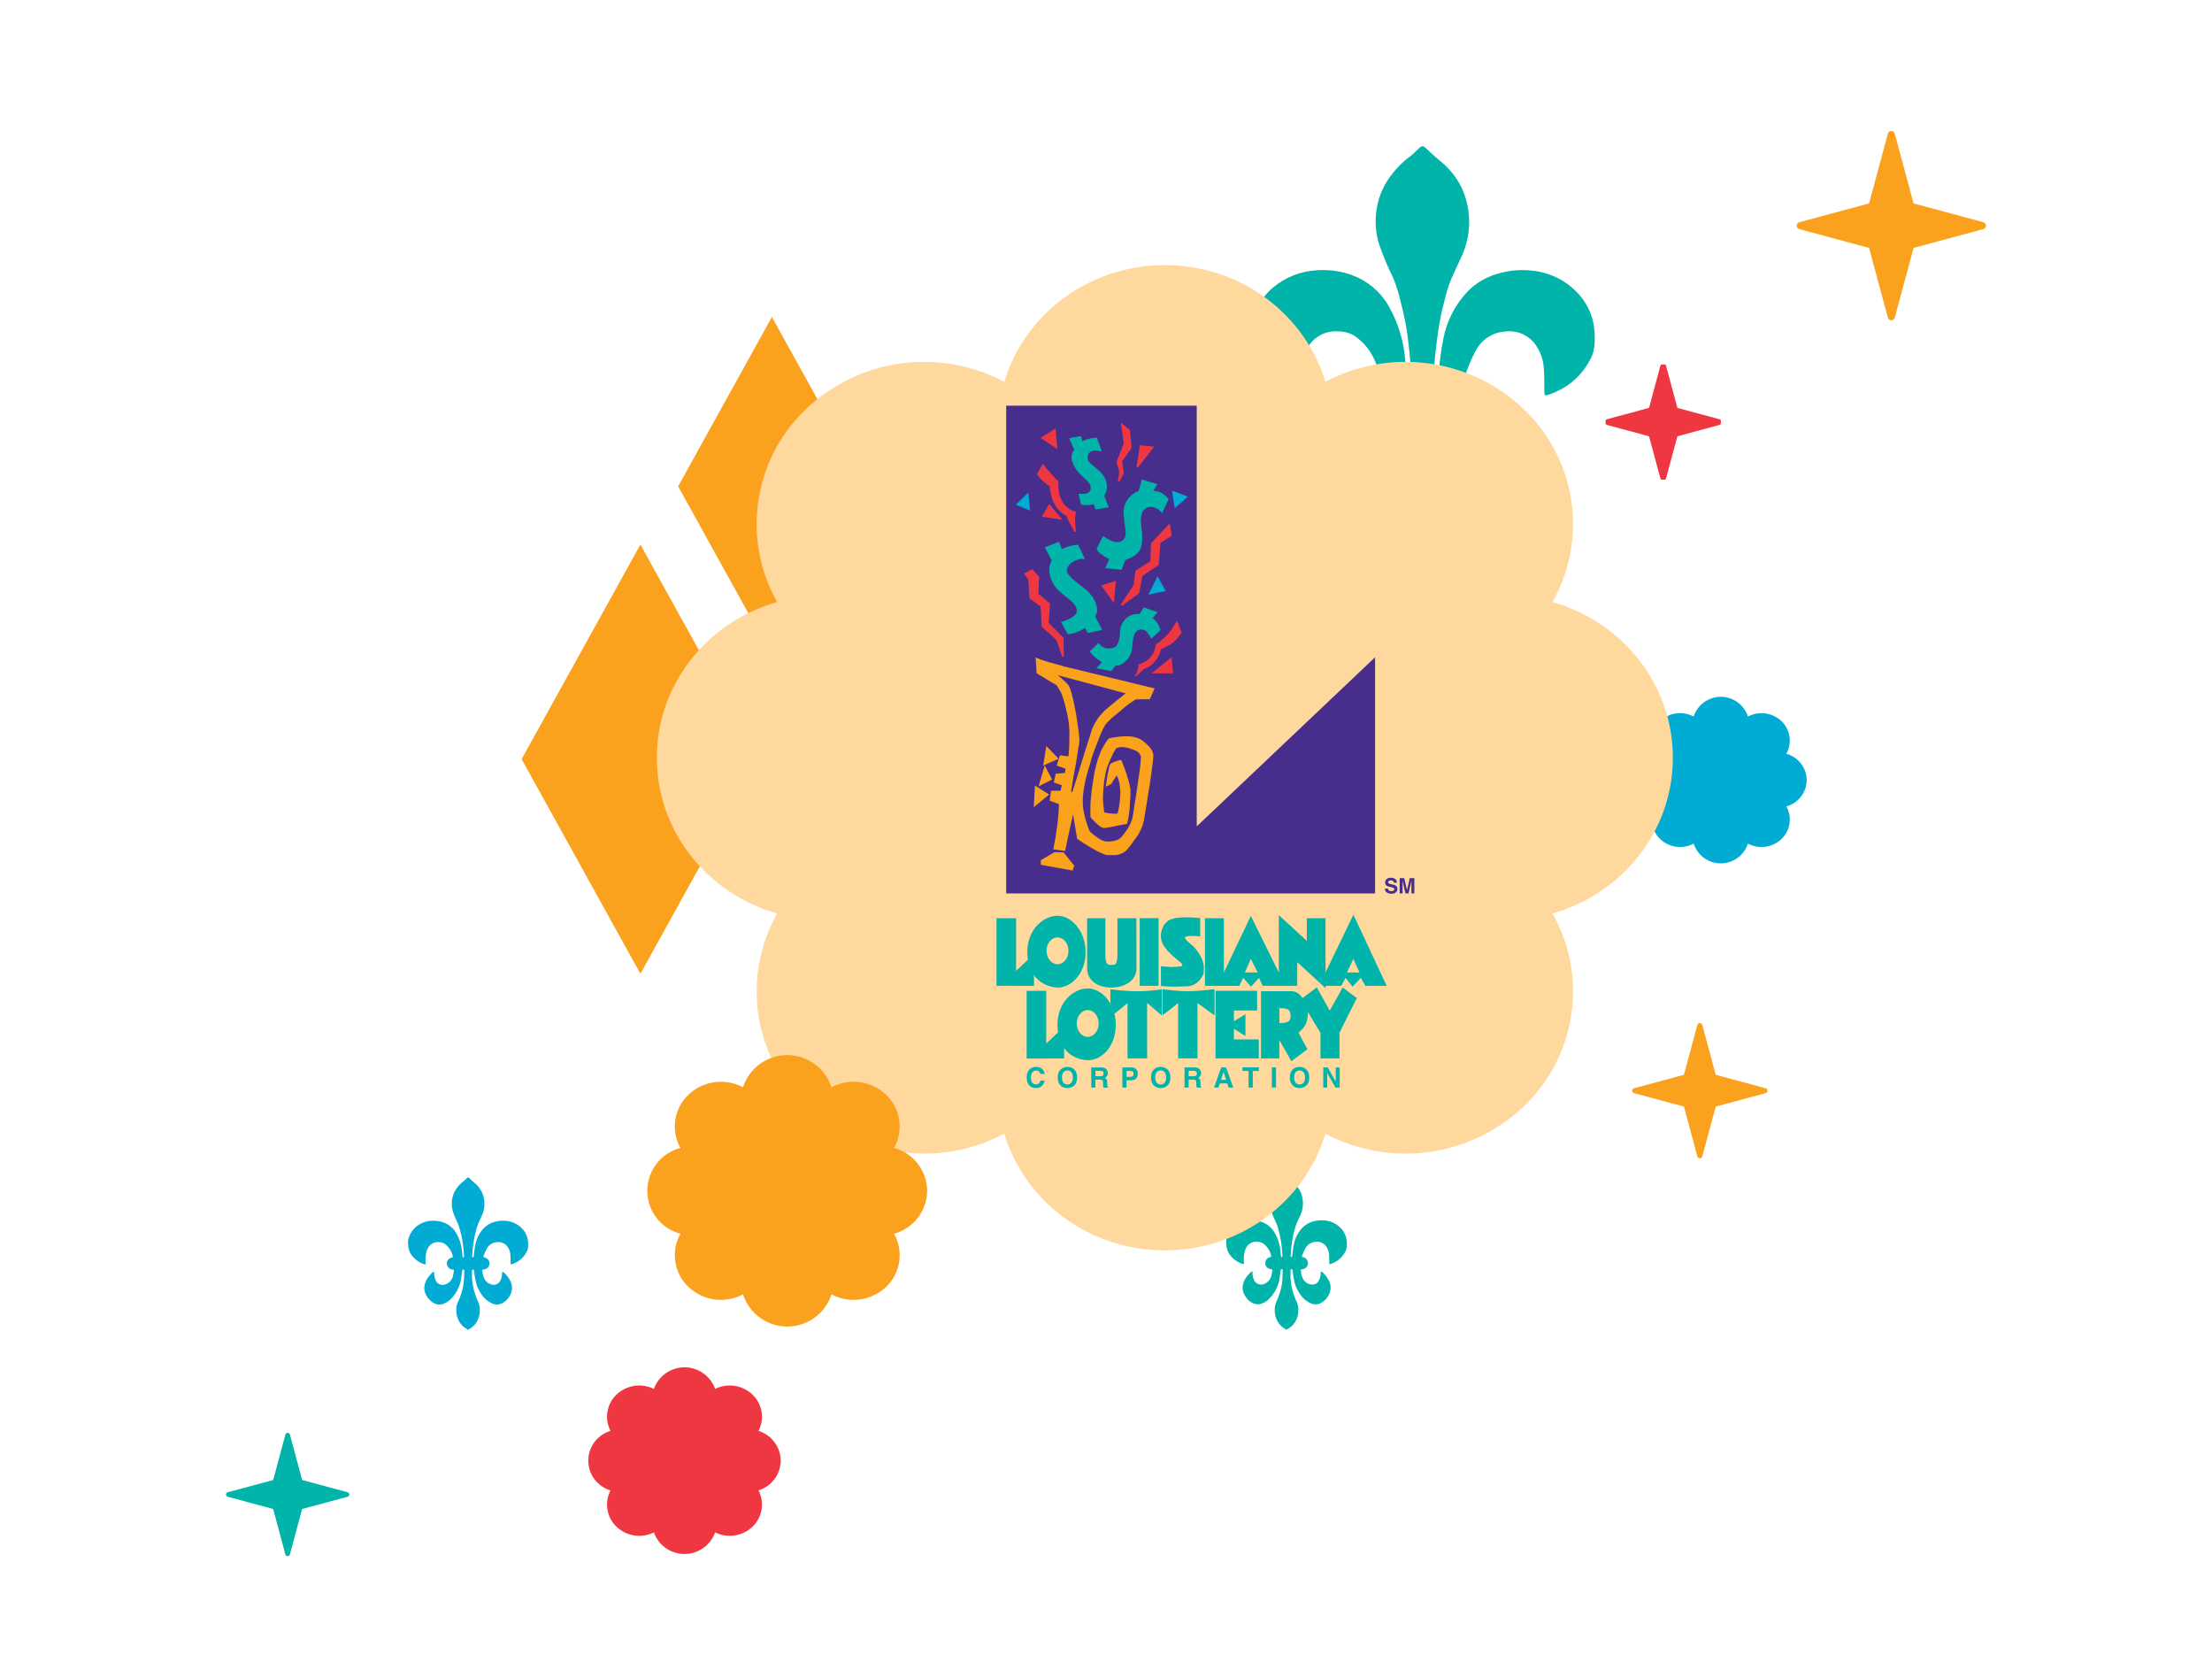 <?xml version="1.0" encoding="UTF-8"?>
<svg id="Layer_2" data-name="Layer 2" xmlns="http://www.w3.org/2000/svg" xmlns:xlink="http://www.w3.org/1999/xlink" viewBox="0 0 795.64 600.48">
  <defs>
    <style>
      .cls-1 {
        fill: none;
      }

      .cls-2 {
        fill: #faa21b;
        stroke: #faa21b;
        stroke-miterlimit: 3.99;
      }

      .cls-2, .cls-3, .cls-4, .cls-5 {
        stroke-width: .58px;
      }

      .cls-6 {
        fill: #ffd89e;
      }

      .cls-7 {
        fill: #472d8c;
      }

      .cls-3 {
        stroke: #00acd4;
      }

      .cls-3, .cls-8 {
        fill: #00acd4;
      }

      .cls-9, .cls-4 {
        fill: #00b4aa;
      }

      .cls-4 {
        stroke: #00b4aa;
      }

      .cls-10 {
        mix-blend-mode: multiply;
      }

      .cls-10, .cls-11 {
        isolation: isolate;
      }

      .cls-12 {
        clip-path: url(#clippath-11);
      }

      .cls-13 {
        clip-path: url(#clippath-10);
      }

      .cls-14 {
        clip-path: url(#clippath-12);
      }

      .cls-15 {
        clip-path: url(#clippath-1);
      }

      .cls-16 {
        clip-path: url(#clippath-3);
      }

      .cls-17 {
        clip-path: url(#clippath-4);
      }

      .cls-18 {
        clip-path: url(#clippath-2);
      }

      .cls-19 {
        clip-path: url(#clippath-7);
      }

      .cls-20 {
        clip-path: url(#clippath-6);
      }

      .cls-21 {
        clip-path: url(#clippath-9);
      }

      .cls-22 {
        clip-path: url(#clippath-8);
      }

      .cls-23 {
        clip-path: url(#clippath-5);
      }

      .cls-24 {
        fill: #faa21e;
      }

      .cls-5 {
        fill: #ef3742;
        stroke: #ef3742;
      }

      .cls-25 {
        clip-path: url(#clippath);
      }
    </style>
    <clipPath id="clippath">
      <rect class="cls-1" x="145.94" y="422.61" width="44.84" height="56.39"/>
    </clipPath>
    <clipPath id="clippath-1">
      <rect class="cls-1" x="474.51" y="170.78" width="62.7" height="78.85"/>
    </clipPath>
    <clipPath id="clippath-2">
      <rect class="cls-1" x="440.23" y="422.38" width="45.02" height="56.61"/>
    </clipPath>
    <clipPath id="clippath-3">
      <rect class="cls-1" x="587.06" y="249.63" width="63.75" height="61.81"/>
    </clipPath>
    <clipPath id="clippath-4">
      <rect class="cls-1" x="210.79" y="490.94" width="70.83" height="68.67"/>
    </clipPath>
    <clipPath id="clippath-5">
      <rect class="cls-1" x="352.82" y="306.13" width="32.34" height="32.34"/>
    </clipPath>
    <clipPath id="clippath-6">
      <rect class="cls-1" x="81.31" y="515.27" width="44.34" height="44.34"/>
    </clipPath>
    <clipPath id="clippath-7">
      <rect class="cls-1" x="577.55" y="131.08" width="41.4" height="41.4"/>
    </clipPath>
    <clipPath id="clippath-8">
      <rect class="cls-1" x="646.27" y="47.11" width="68.07" height="68.07"/>
    </clipPath>
    <clipPath id="clippath-9">
      <rect class="cls-1" x="449.71" y="52.57" width="123.97" height="157.02"/>
    </clipPath>
    <clipPath id="clippath-10">
      <rect class="cls-1" x="449.71" y="52.57" width="123.97" height="157.02"/>
    </clipPath>
    <clipPath id="clippath-11">
      <rect class="cls-1" x="187.62" y="195.8" width="85.46" height="154.37"/>
    </clipPath>
    <clipPath id="clippath-12">
      <rect class="cls-1" x="243.92" y="113.98" width="67.45" height="121.85"/>
    </clipPath>
  </defs>
  <g id="pantone_violet_2" data-name="pantone violet 2">
    <g>
      <g id="Group_26437" data-name="Group 26437">
        <g id="Group_18411" data-name="Group 18411">
          <g id="Group_18374" data-name="Group 18374">
            <g id="Group_18353" data-name="Group 18353" class="cls-11">
              <g class="cls-25">
                <g id="Group_18352" data-name="Group 18352" class="cls-10">
                  <path id="Path_149547" data-name="Path 149547" class="cls-8" d="M169.74,459.24c.12,1.08.19,2.2.39,3.29.19.93.44,1.85.74,2.76.19.65.44,1.28.68,1.91.19.47.44.9.63,1.38.32.87.46,1.79.41,2.71,0,1.55-.44,3.07-1.29,4.37-.61.91-1.43,1.66-2.39,2.2-.16.11-.32.21-.49.3-.3.12-.4-.19-.59-.3-1.34-.74-2.4-1.9-3-3.3-.74-1.73-.9-3.65-.45-5.47.16-.5.36-.99.6-1.46.27-.67.56-1.33.79-2.01.29-.85.53-1.71.73-2.58.18-.84.3-1.69.37-2.55.09-1.18.09-2.37.13-3.55,0-.21-.05-.36-.29-.38-.2-.05-.39.07-.44.27,0,.03,0,.05-.01.08-.13.97-.27,1.94-.39,2.91-.16,1.15-.49,2.27-.98,3.33-.58,1.33-1.38,2.55-2.37,3.62-.81.93-1.85,1.65-3,2.09-1.01.39-2.13.36-3.13-.07-1.32-.63-2.39-1.67-3.05-2.97-.58-.95-.83-2.07-.7-3.18.2-1.41.8-2.73,1.74-3.8.38-.46.8-.89,1.23-1.31.14-.09.29-.16.44-.19.06.13.1.27.12.41-.02.84.13,1.68.43,2.46.5,1.44,2.08,2.21,3.52,1.71.07-.02.14-.05.21-.08,1.33-.5,2.31-1.65,2.61-3.04.15-.58.21-1.2.32-1.79.06-.3-.07-.42-.36-.44-.75-.03-1.44-.42-1.84-1.06-.63-1-.35-2.32.64-2.97.27-.15.56-.26.86-.32.26-.06.38-.18.3-.43-.38-1.86-1.46-3.5-3.02-4.57-.61-.35-1.3-.54-2.01-.54-1.25-.11-2.47.37-3.32,1.29-.5.58-.86,1.26-1.06,1.99-.38,1.39-.5,2.84-.35,4.27.04.47-.06.56-.5.4-1.97-.64-3.67-1.93-4.82-3.66-.3-.54-.56-1.11-.75-1.69-.26-1.16-.33-2.35-.19-3.54.43-1.74,1.37-3.3,2.71-4.49,1.57-1.35,3.55-2.14,5.62-2.24,1.49-.1,2.98.1,4.38.61,1.91.7,3.51,2.04,4.54,3.79,1.19,2.05,1.91,4.35,2.11,6.71.06.51.11,1.03.16,1.54v.1c.02.2.05.42.32.39.25-.02.26-.23.24-.42-.06-.84-.11-1.68-.2-2.51-.12-1.09-.23-2.17-.42-3.25-.2-1.12-.47-2.22-.75-3.33-.19-.77-.42-1.53-.7-2.27-.27-.71-.65-1.37-.93-2.07-.38-.91-.75-1.82-1.05-2.75-.69-2.4-.43-4.98.73-7.19.83-1.48,1.97-2.76,3.35-3.75.42-.35.79-.76,1.2-1.12.14-.07.3-.06.43.01.63.54,1.22,1.15,1.87,1.67,1.17.91,2.12,2.06,2.8,3.38.83,1.68,1.15,3.57.93,5.43-.1,1.05-.37,2.09-.8,3.05-.46,1.04-.97,2.05-1.41,3.1-.27.65-.49,1.31-.66,1.99-.29,1.1-.57,2.2-.77,3.32-.23,1.29-.38,2.59-.54,3.89-.09.79-.12,1.58-.18,2.37-.01.2,0,.42.27.44s.28-.22.3-.41c.19-1.35.29-2.73.58-4.05.42-2.3,1.51-4.43,3.13-6.11.99-.97,2.19-1.69,3.51-2.09,1.48-.47,3.04-.62,4.58-.44,2.37.25,4.55,1.43,6.07,3.27.69.87,1.2,1.88,1.48,2.96.26,1.14.31,2.32.17,3.48-.09.6-.31,1.17-.63,1.69-.92,1.68-2.37,3.01-4.12,3.78-.33.16-.67.29-1.02.41-.4.14-.48.06-.48-.36-.01-1.03.02-2.07-.08-3.1-.09-1.15-.52-2.24-1.25-3.12-.9-1.03-2.27-1.54-3.63-1.35-1.56.12-2.95,1.03-3.66,2.42-.42.8-.79,1.63-1.09,2.48-.17.42-.07.54.39.6,1.13.27,1.86,1.36,1.69,2.51-.23,1.05-1.14,1.81-2.21,1.84-.24,0-.36.12-.33.37.04.97.27,1.92.67,2.8.64,1.42,2.07,2.32,3.62,2.31.86-.07,1.64-.55,2.08-1.3.51-.88.76-1.89.73-2.9.02-.17.06-.34.12-.51.18.06.34.15.49.25.82.73,1.52,1.58,2.07,2.53,1.04,1.61,1.18,3.64.36,5.38-.6,1.32-1.61,2.41-2.88,3.12-1.11.61-2.44.68-3.6.19-1.72-.75-3.17-2.01-4.14-3.62-.75-1.08-1.32-2.27-1.69-3.53-.3-1.09-.45-2.22-.65-3.34-.08-.45-.11-.91-.16-1.37,0-.2-.15-.37-.35-.37-.03,0-.06,0-.09,0-.28.02-.31.2-.3.44,0,.74,0,1.49,0,2.27Z"/>
                </g>
              </g>
            </g>
            <g id="Group_18355" data-name="Group 18355" class="cls-11">
              <g class="cls-15">
                <g id="Group_18354" data-name="Group 18354" class="cls-10">
                  <path id="Path_149548" data-name="Path 149548" class="cls-8" d="M507.79,222c.17,1.51.27,3.08.55,4.61.27,1.31.61,2.59,1.03,3.86.27.9.61,1.79.96,2.67.26.65.62,1.27.88,1.92.45,1.21.64,2.5.58,3.79,0,2.17-.62,4.29-1.8,6.11-.86,1.27-2,2.32-3.34,3.07-.22.15-.45.29-.69.42-.41.17-.56-.26-.83-.42-1.88-1.03-3.36-2.66-4.2-4.62-1.04-2.41-1.26-5.1-.64-7.65.22-.7.5-1.38.84-2.04.38-.93.79-1.86,1.1-2.81.41-1.18.75-2.39,1.03-3.61.25-1.18.43-2.37.51-3.57.12-1.65.12-3.31.18-4.97.01-.3-.07-.51-.4-.54-.27-.07-.55.09-.62.37-.01.04-.02.08-.02.12-.18,1.35-.38,2.7-.54,4.06-.22,1.61-.69,3.18-1.38,4.65-.81,1.86-1.93,3.57-3.3,5.06-1.14,1.3-2.57,2.31-4.19,2.92-1.41.54-2.99.51-4.37-.1-1.84-.88-3.34-2.34-4.27-4.16-.81-1.33-1.15-2.9-.97-4.44.28-1.97,1.12-3.82,2.43-5.31.54-.64,1.12-1.24,1.72-1.83.19-.13.4-.22.62-.27.08.18.14.37.17.57-.03,1.18.18,2.35.6,3.44.7,2.02,2.9,3.09,4.92,2.39.1-.03.2-.07.29-.12,1.86-.71,3.23-2.31,3.64-4.25.21-.82.29-1.67.44-2.51.08-.42-.1-.59-.51-.61-1.05-.04-2.01-.59-2.57-1.48-.89-1.4-.49-3.25.89-4.16.38-.21.78-.36,1.2-.45.36-.08.53-.25.42-.6-.53-2.6-2.05-4.88-4.24-6.38-.85-.49-1.82-.75-2.81-.75-1.74-.15-3.46.52-4.64,1.8-.69.81-1.2,1.76-1.48,2.78-.53,1.94-.7,3.97-.49,5.97.06.66-.09.78-.7.56-2.76-.9-5.14-2.71-6.74-5.12-.43-.75-.78-1.55-1.05-2.37-.63-1.61-.19-3.3-.27-4.94.59-2.43,1.92-4.62,3.8-6.27,2.2-1.89,4.97-2.99,7.86-3.13,2.08-.14,4.16.15,6.12.85,2.67.97,4.92,2.85,6.35,5.3,1.67,2.87,2.67,6.08,2.95,9.39.08.72.15,1.44.23,2.16,0,.05,0,.1.01.15.03.28.07.59.45.55.35-.03.36-.32.34-.59-.08-1.17-.15-2.34-.27-3.51-.17-1.52-.33-3.04-.59-4.54-.28-1.56-.65-3.11-1.04-4.65-.26-1.08-.59-2.14-.98-3.17-.37-.99-.9-1.92-1.31-2.89-.53-1.27-1.05-2.55-1.48-3.85-.96-3.36-.6-6.96,1.03-10.06,1.16-2.07,2.76-3.86,4.69-5.24.59-.48,1.1-1.07,1.68-1.56.19-.1.42-.09.6.02.89.76,1.7,1.61,2.61,2.33,1.63,1.27,2.96,2.88,3.89,4.72,1.15,2.35,1.61,4.99,1.3,7.59-.14,1.47-.51,2.92-1.11,4.27-.65,1.45-1.36,2.87-1.98,4.33-.37.91-.68,1.84-.92,2.78-.4,1.54-.8,3.08-1.08,4.64-.32,1.8-.54,3.63-.75,5.45-.13,1.1-.17,2.21-.25,3.32-.02.28,0,.6.37.61s.39-.3.43-.58c.26-1.89.41-3.81.82-5.67.59-3.22,2.11-6.19,4.38-8.54,1.38-1.36,3.06-2.36,4.91-2.92,2.06-.66,4.24-.87,6.39-.62,3.32.35,6.37,2,8.48,4.58.97,1.22,1.67,2.63,2.07,4.13.36,1.59.44,3.24.23,4.86-.13.84-.43,1.64-.88,2.36-1.29,2.35-3.31,4.2-5.75,5.29-.46.22-.94.41-1.43.57-.56.2-.67.08-.68-.51-.02-1.44.03-2.9-.11-4.33-.12-1.6-.73-3.13-1.75-4.37-1.26-1.45-3.17-2.16-5.07-1.9-2.18.16-4.12,1.45-5.12,3.4-.59,1.12-1.1,2.28-1.53,3.47-.24.59-.1.75.54.84,1.58.38,2.6,1.91,2.36,3.51-.32,1.47-1.59,2.53-3.09,2.57-.33,0-.5.16-.47.52.06,1.35.37,2.68.93,3.91.9,1.98,2.89,3.25,5.07,3.22,1.21-.09,2.29-.78,2.9-1.82.71-1.23,1.06-2.63,1.01-4.05.03-.24.09-.48.17-.71.25.09.48.2.69.35,1.14,1.02,2.11,2.21,2.88,3.54,1.45,2.25,1.64,5.09.5,7.52-.84,1.85-2.25,3.37-4.02,4.36-1.55.85-3.4.95-5.03.27-2.41-1.05-4.43-2.81-5.78-5.06-1.05-1.5-1.85-3.17-2.36-4.94-.43-1.52-.63-3.11-.91-4.68-.11-.63-.15-1.28-.22-1.92.01-.28-.21-.51-.49-.52-.04,0-.09,0-.13.01-.39.03-.43.28-.43.61.02,1.04.01,2.08.01,3.17Z"/>
                </g>
              </g>
            </g>
            <g id="Group_18357" data-name="Group 18357" class="cls-11">
              <g class="cls-18">
                <g id="Group_18356" data-name="Group 18356" class="cls-10">
                  <path id="Path_149549" data-name="Path 149549" class="cls-9" d="M464.13,459.16c.12,1.09.2,2.21.39,3.3.19.94.44,1.86.74,2.77.2.65.44,1.29.69,1.92.19.47.45.91.63,1.38.32.87.46,1.8.42,2.72,0,1.56-.45,3.08-1.3,4.38-.62.91-1.44,1.67-2.4,2.21-.16.11-.32.21-.49.3-.3.12-.4-.19-.6-.3-1.35-.74-2.41-1.91-3.01-3.32-.74-1.73-.9-3.66-.45-5.49.16-.5.36-.99.6-1.47.27-.67.57-1.33.79-2.02.29-.85.54-1.72.74-2.59.18-.85.31-1.7.37-2.56.09-1.19.09-2.38.13-3.57,0-.22-.05-.36-.29-.39-.2-.05-.39.08-.44.27,0,.03,0,.05,0,.08-.13.97-.28,1.94-.39,2.92-.16,1.16-.49,2.28-.99,3.34-.58,1.34-1.39,2.56-2.38,3.63-.81.94-1.84,1.66-3,2.1-1.02.39-2.14.36-3.14-.07-1.32-.63-2.4-1.68-3.07-2.99-.58-.96-.83-2.08-.71-3.19.2-1.41.81-2.74,1.75-3.81.39-.46.81-.89,1.23-1.31.14-.09.29-.16.45-.2.06.13.1.27.12.41-.02.84.13,1.68.44,2.47.5,1.45,2.08,2.22,3.53,1.72.07-.02.14-.05.21-.08,1.34-.51,2.32-1.66,2.62-3.05.15-.59.21-1.2.32-1.8.06-.3-.07-.42-.36-.44-.75-.03-1.44-.43-1.84-1.06-.64-1-.35-2.33.64-2.98.27-.15.56-.26.86-.32.26-.06.38-.18.3-.43-.38-1.86-1.48-3.51-3.05-4.58-.61-.36-1.31-.54-2.02-.54-1.25-.11-2.48.37-3.33,1.3-.5.58-.86,1.26-1.06,2-.38,1.4-.5,2.85-.35,4.29.04.47-.06.56-.5.4-1.98-.65-3.69-1.94-4.84-3.67-.3-.54-.56-1.11-.75-1.7-.26-1.17-.33-2.37-.2-3.55.43-1.74,1.38-3.32,2.72-4.5,1.58-1.36,3.57-2.15,5.64-2.25,1.49-.1,2.99.11,4.39.61,1.92.7,3.53,2.04,4.56,3.81,1.2,2.06,1.92,4.36,2.12,6.74.06.52.11,1.03.16,1.55v.1c.02.2.05.42.32.4.25-.02.26-.23.25-.42-.06-.84-.11-1.68-.2-2.52-.12-1.09-.23-2.18-.42-3.26-.2-1.12-.47-2.23-.75-3.34-.19-.77-.42-1.53-.7-2.28-.27-.71-.65-1.38-.94-2.08-.38-.91-.75-1.83-1.06-2.77-.69-2.41-.43-5,.74-7.22.84-1.48,1.99-2.77,3.37-3.76.42-.35.79-.77,1.21-1.12.14-.07.3-.07.43.01.64.55,1.22,1.15,1.88,1.68,1.17.91,2.12,2.07,2.8,3.39.83,1.69,1.15,3.58.94,5.45-.1,1.06-.37,2.09-.8,3.07-.47,1.04-.98,2.06-1.42,3.11-.27.65-.49,1.32-.66,2-.29,1.1-.57,2.21-.78,3.33-.23,1.29-.38,2.6-.54,3.9-.09.79-.13,1.59-.18,2.38-.01.2,0,.43.27.44s.28-.22.3-.41c.19-1.36.3-2.74.59-4.07.42-2.31,1.52-4.44,3.15-6.13.99-.98,2.2-1.7,3.53-2.1,1.48-.47,3.04-.62,4.59-.44,2.38.25,4.57,1.43,6.09,3.29.69.88,1.2,1.89,1.49,2.97.26,1.14.31,2.32.17,3.49-.1.6-.31,1.18-.63,1.69-.92,1.68-2.38,3.02-4.13,3.8-.33.16-.68.3-1.03.41-.4.14-.48.06-.48-.37-.01-1.04.02-2.08-.08-3.11-.09-1.15-.53-2.24-1.26-3.14-.91-1.04-2.28-1.55-3.64-1.36-1.57.12-2.96,1.05-3.68,2.45-.42.8-.79,1.64-1.1,2.49-.17.42-.07.54.39.6,1.13.28,1.87,1.37,1.69,2.52-.23,1.05-1.14,1.81-2.22,1.85-.24,0-.36.12-.33.37.04.97.27,1.92.67,2.81.65,1.43,2.08,2.33,3.64,2.31.87-.07,1.65-.56,2.09-1.31.51-.89.76-1.89.73-2.92.02-.17.06-.34.12-.51.18.06.34.15.5.25.82.73,1.52,1.59,2.07,2.54,1.04,1.62,1.18,3.66.36,5.4-.6,1.33-1.62,2.42-2.89,3.13-1.11.61-2.44.68-3.61.19-1.73-.75-3.18-2.02-4.15-3.63-.75-1.08-1.33-2.28-1.69-3.54-.3-1.09-.45-2.23-.65-3.36-.08-.45-.11-.92-.16-1.38,0-.2-.15-.37-.35-.37-.03,0-.06,0-.09,0-.28.02-.31.2-.3.44,0,.75,0,1.5,0,2.28Z"/>
                </g>
              </g>
            </g>
            <g class="cls-16">
              <g id="Group_18358" data-name="Group 18358">
                <path id="Path_149550" data-name="Path 149550" class="cls-8" d="M649.85,280.53c-.05-4.44-3.04-8.31-7.32-9.47,2.17-3.84,1.45-8.66-1.73-11.71-3.25-3.1-8.11-3.78-12.08-1.68-1.75-5.39-7.55-8.35-12.94-6.59-3.13,1.02-5.58,3.47-6.59,6.59-3.97-2.1-8.84-1.43-12.08,1.67-3.18,3.05-3.9,7.87-1.73,11.71-5.23,1.36-8.37,6.7-7.01,11.93.89,3.43,3.57,6.11,7.01,7.01-2.17,3.84-1.45,8.66,1.73,11.71,3.25,3.1,8.11,3.78,12.08,1.68,1.75,5.39,7.55,8.35,12.94,6.59,3.13-1.02,5.58-3.47,6.59-6.59,3.97,2.1,8.84,1.42,12.08-1.68,3.19-3.05,3.9-7.87,1.73-11.71,4.28-1.16,7.27-5.03,7.32-9.46Z"/>
              </g>
            </g>
            <g class="cls-17">
              <g id="Group_18368" data-name="Group 18368">
                <path id="Path_149559" data-name="Path 149559" class="cls-5" d="M280.53,525.27c-.05-4.93-3.37-9.23-8.13-10.52,2.41-4.27,1.62-9.63-1.92-13.01-3.6-3.45-9.01-4.2-13.42-1.87-1.94-5.99-8.38-9.28-14.37-7.33-3.48,1.13-6.2,3.85-7.33,7.33-4.41-2.33-9.82-1.58-13.42,1.87-3.54,3.39-4.33,8.75-1.92,13.01-5.81,1.51-9.29,7.45-7.78,13.26.99,3.81,3.97,6.79,7.78,7.78-2.41,4.27-1.62,9.63,1.92,13.01,3.61,3.45,9.01,4.2,13.42,1.86,1.94,5.99,8.38,9.28,14.37,7.33,3.48-1.13,6.2-3.85,7.33-7.33,4.41,2.33,9.82,1.58,13.42-1.87,3.54-3.39,4.33-8.75,1.92-13.01,4.76-1.29,8.08-5.59,8.13-10.52Z"/>
              </g>
            </g>
            <g class="cls-23">
              <g id="Group_18362" data-name="Group 18362">
                <path id="Path_149554" data-name="Path 149554" class="cls-24" d="M372.78,318.51l11.92,3.21c.33.09.52.42.43.75-.06.21-.22.37-.43.43l-11.92,3.21-3.21,11.92c-.09.33-.42.52-.75.43-.21-.06-.37-.22-.43-.43l-3.21-11.92-11.92-3.21c-.33-.09-.52-.42-.43-.75.06-.21.22-.37.43-.43l11.92-3.21,3.21-11.92c.09-.33.42-.52.75-.43.21.06.37.22.43.43l3.21,11.92Z"/>
              </g>
            </g>
            <g class="cls-20">
              <g id="Group_18367" data-name="Group 18367">
                <path id="Path_149558" data-name="Path 149558" class="cls-9" d="M108.68,532.23l16.34,4.4c.45.12.71.58.59,1.03-.08.29-.3.51-.59.59l-16.34,4.4-4.41,16.34c-.12.45-.58.71-1.03.59-.29-.08-.51-.3-.59-.59l-4.39-16.34-16.35-4.4c-.45-.12-.71-.58-.59-1.03.08-.29.3-.51.59-.59l16.35-4.4,4.4-16.35c.12-.45.58-.71,1.03-.59.29.08.51.3.59.59l4.4,16.35Z"/>
              </g>
            </g>
            <g class="cls-19">
              <g id="Group_18363" data-name="Group 18363">
                <path id="Path_149555" data-name="Path 149555" class="cls-5" d="M603.11,146.92l15.26,4.11c.41.12.65.55.54.97-.07.26-.28.46-.54.54l-15.26,4.11-4.11,15.26c-.12.41-.55.65-.97.54-.26-.07-.46-.28-.54-.54l-4.11-15.26-15.26-4.11c-.41-.12-.65-.55-.54-.97.07-.26.28-.46.54-.54l15.26-4.11,4.11-15.26c.12-.41.55-.65.97-.54.26.07.46.28.54.54l4.11,15.26Z"/>
              </g>
            </g>
            <g class="cls-22">
              <g id="Group_18364" data-name="Group 18364">
                <path id="Path_149556" data-name="Path 149556" class="cls-24" d="M688.3,73.15l25.09,6.76c.68.19,1.09.89.9,1.58-.12.44-.46.78-.9.9l-25.09,6.76-6.76,25.09c-.19.68-.89,1.09-1.58.9-.44-.12-.78-.46-.9-.9l-6.76-25.09-25.09-6.76c-.68-.19-1.09-.89-.9-1.58.12-.44.46-.78.9-.9l25.09-6.76,6.75-25.1c.19-.68.89-1.09,1.58-.9.44.12.78.46.9.9l6.76,25.09Z"/>
              </g>
            </g>
          </g>
          <g id="Group_18386" data-name="Group 18386" class="cls-11">
            <g id="Group_18385" data-name="Group 18385">
              <g class="cls-21">
                <g id="Group_18384" data-name="Group 18384">
                  <g id="Group_18383" data-name="Group 18383" class="cls-10">
                    <g id="Group_18382" data-name="Group 18382">
                      <g class="cls-13">
                        <g id="Group_18381" data-name="Group 18381">
                          <path id="Path_149564" data-name="Path 149564" class="cls-9" d="M515.66,155.29c.35,3.11.56,6.32,1.12,9.45.55,2.67,1.26,5.31,2.11,7.9.56,1.86,1.25,3.67,1.96,5.47.53,1.34,1.26,2.6,1.8,3.94.92,2.48,1.32,5.13,1.19,7.77.01,4.45-1.28,8.8-3.71,12.52-1.76,2.61-4.1,4.77-6.85,6.31-.45.31-.93.6-1.41.86-.84.36-1.14-.54-1.7-.85-3.85-2.11-6.87-5.45-8.61-9.48-2.13-4.95-2.59-10.45-1.31-15.68.46-1.44,1.03-2.84,1.72-4.19.78-1.92,1.62-3.81,2.27-5.77.83-2.43,1.53-4.9,2.1-7.41.52-2.41.87-4.86,1.05-7.32.24-3.39.25-6.79.37-10.19.02-.62-.15-1.04-.83-1.1-.56-.14-1.12.19-1.27.75-.02.08-.03.17-.03.25-.37,2.78-.79,5.55-1.12,8.33-.46,3.3-1.41,6.52-2.82,9.53-1.66,3.82-3.96,7.32-6.79,10.38-2.33,2.68-5.28,4.74-8.59,6-2.9,1.11-6.12,1.04-8.97-.2-3.78-1.8-6.86-4.8-8.76-8.53-1.66-2.73-2.36-5.94-1.99-9.11.57-4.04,2.3-7.83,4.99-10.9,1.1-1.32,2.31-2.53,3.52-3.75.39-.26.81-.45,1.26-.56.17.37.28.76.34,1.17-.05,2.41.37,4.81,1.25,7.06,1.43,4.14,5.94,6.34,10.08,4.91,0,0,0,0,0,0,.2-.07.4-.15.6-.23,3.81-1.45,6.63-4.73,7.47-8.72.44-1.68.59-3.43.9-5.14.15-.87-.2-1.2-1.05-1.26-2.15-.08-4.12-1.22-5.27-3.04-1.82-2.87-1.01-6.67,1.83-8.53.77-.42,1.6-.73,2.46-.9.75-.17,1.08-.51.87-1.23-1.09-5.32-4.21-10.01-8.69-13.08-1.75-1.01-3.74-1.55-5.76-1.55-3.58-.3-7.09,1.07-9.52,3.7-1.42,1.65-2.46,3.6-3.04,5.7-1.1,3.99-1.43,8.14-1,12.25.12,1.34-.18,1.6-1.43,1.14-5.66-1.84-10.53-5.54-13.83-10.49-.87-1.55-1.59-3.17-2.15-4.86-.75-3.32-.93-6.75-.55-10.14,1.22-4.98,3.94-9.47,7.78-12.87,4.51-3.87,10.18-6.13,16.12-6.42,4.26-.29,8.54.3,12.55,1.75,5.47,2,10.08,5.84,13.02,10.87,3.42,5.89,5.48,12.46,6.06,19.25.17,1.47.32,2.95.47,4.43,0,.1,0,.2.02.3.06.58.14,1.2.93,1.13.72-.06.74-.66.7-1.2-.17-2.4-.32-4.8-.57-7.21-.34-3.11-.67-6.23-1.22-9.31-.57-3.21-1.33-6.38-2.13-9.54-.54-2.21-1.21-4.38-2-6.51-.77-2.03-1.85-3.93-2.68-5.93-1.08-2.61-2.16-5.22-3.03-7.9-1.98-6.89-1.22-14.28,2.1-20.63,2.38-4.24,5.66-7.91,9.61-10.75,1.21-.99,2.25-2.19,3.45-3.2.39-.2.85-.19,1.22.03,1.82,1.56,3.48,3.29,5.35,4.79,3.35,2.61,6.08,5.92,8,9.7,3.62,7.67,3.76,16.53.39,24.32-1.33,2.97-2.79,5.89-4.05,8.89-.77,1.85-1.4,3.76-1.9,5.7-.83,3.16-1.65,6.32-2.21,9.52-.66,3.7-1.1,7.44-1.54,11.17-.27,2.26-.36,4.54-.51,6.81-.04.58,0,1.22.76,1.26s.79-.63.87-1.19c.54-3.88.84-7.82,1.68-11.63,1.2-6.6,4.33-12.69,8.99-17.51,2.82-2.79,6.28-4.85,10.08-6,4.23-1.35,8.69-1.78,13.1-1.26,6.8.72,13.05,4.1,17.39,9.39,1.99,2.5,3.43,5.38,4.25,8.47.73,3.27.89,6.64.48,9.96-.27,1.72-.88,3.36-1.8,4.84-2.64,4.81-6.78,8.62-11.8,10.84-.95.45-1.93.84-2.93,1.17-1.14.4-1.38.17-1.39-1.05-.03-2.96.06-5.94-.22-8.88-.25-3.28-1.5-6.41-3.59-8.96-2.59-2.97-6.5-4.44-10.41-3.89-4.48.34-8.46,2.98-10.51,6.98-1.21,2.29-2.26,4.67-3.14,7.11-.49,1.2-.21,1.55,1.12,1.72,3.24.79,5.34,3.91,4.84,7.21-.65,3-3.25,5.18-6.32,5.28-.68,0-1.02.33-.95,1.06.12,2.77.77,5.5,1.91,8.02,1.84,4.07,5.91,6.67,10.38,6.62,2.48-.19,4.7-1.59,5.96-3.74,1.45-2.53,2.17-5.41,2.08-8.33.06-.5.18-.98.34-1.46.5.17.98.42,1.42.72,2.34,2.1,4.34,4.55,5.91,7.27,2.98,4.61,3.37,10.44,1.03,15.41-1.73,3.78-4.63,6.91-8.27,8.94-3.18,1.75-6.98,1.95-10.32.55-4.93-2.15-9.08-5.77-11.86-10.37-2.15-3.08-3.79-6.5-4.84-10.12-.88-3.12-1.3-6.38-1.86-9.59-.23-1.3-.32-2.62-.46-3.93.02-.57-.43-1.05-1-1.07h0c-.09,0-.18,0-.26.02-.8.06-.89.57-.88,1.26.05,2.13.03,4.27.03,6.5"/>
                        </g>
                      </g>
                    </g>
                  </g>
                </g>
              </g>
            </g>
          </g>
          <path id="Path_149566" data-name="Path 149566" class="cls-24" d="M617.13,386.51l17.94,4.83c.49.13.78.63.65,1.12-.08.32-.33.57-.65.65l-17.94,4.83-4.83,17.94c-.13.49-.63.78-1.12.65-.32-.08-.57-.33-.65-.65l-4.83-17.94-17.95-4.83c-.49-.13-.78-.63-.65-1.12.08-.32.33-.57.65-.65l17.94-4.83,4.84-17.95c.13-.49.63-.78,1.12-.65.32.08.57.33.65.65l4.83,17.95Z"/>
          <g id="Group_18377" data-name="Group 18377" class="cls-11">
            <g id="Group_18376" data-name="Group 18376">
              <g class="cls-12">
                <g id="Group_18375" data-name="Group 18375">
                  <path id="Path_149561" data-name="Path 149561" class="cls-24" d="M187.62,272.99l42.73,77.18,42.72-77.18-42.72-77.18-42.73,77.18Z"/>
                </g>
              </g>
            </g>
          </g>
          <g id="Group_18380" data-name="Group 18380" class="cls-11">
            <g id="Group_18379" data-name="Group 18379">
              <g class="cls-14">
                <g id="Group_18378" data-name="Group 18378">
                  <path id="Path_149562" data-name="Path 149562" class="cls-24" d="M243.92,174.9l33.73,60.93,33.72-60.93-33.72-60.93-33.73,60.93Z"/>
                </g>
              </g>
            </g>
          </g>
          <path id="Path_149563" data-name="Path 149563" class="cls-6" d="M601.71,272.49c0-26.54-18.28-48.9-43.28-56,12.83-22.72,8.61-51.24-10.24-69.27-19.19-18.35-47.98-22.35-71.45-9.92-7.33-24.24-30.39-41.96-57.76-41.96s-50.44,17.71-57.76,41.96c-23.47-12.43-52.26-8.43-71.45,9.93-18.85,18.03-23.06,46.56-10.24,69.27-25,7.09-43.28,29.45-43.28,56s18.28,48.9,43.28,56c-12.82,22.71-8.61,51.23,10.24,69.26,19.19,18.36,47.98,22.36,71.45,9.93,7.32,24.24,30.39,41.96,57.76,41.96s50.44-17.71,57.76-41.96c23.47,12.43,52.26,8.43,71.45-9.93,18.85-18.03,23.07-46.56,10.24-69.27,25-7.09,43.28-29.45,43.28-56"/>
          <rect id="Rectangle_4082" data-name="Rectangle 4082" class="cls-1" x="157.67" y="70.97" width="411.02" height="448.89"/>
          <path id="Path_149565" data-name="Path 149565" class="cls-24" d="M333.5,428.22c-.07-7.23-4.94-13.53-11.92-15.43,3.53-6.26,2.37-14.12-2.82-19.08-5.29-5.06-13.22-6.16-19.68-2.73-2.86-8.79-12.3-13.6-21.09-10.74-5.09,1.66-9.08,5.65-10.74,10.74-6.47-3.42-14.4-2.32-19.68,2.74-5.19,4.97-6.35,12.83-2.82,19.08-8.52,2.22-13.63,10.93-11.41,19.45,1.46,5.59,5.82,9.95,11.41,11.41-3.53,6.26-2.37,14.11,2.82,19.08,5.29,5.06,13.22,6.16,19.68,2.74,2.86,8.79,12.3,13.6,21.09,10.74,5.09-1.66,9.08-5.65,10.74-10.74,6.47,3.42,14.4,2.32,19.68-2.74,5.19-4.97,6.35-12.83,2.82-19.08,6.98-1.89,11.85-8.19,11.92-15.42"/>
        </g>
        <rect id="Rectangle_5306" data-name="Rectangle 5306" class="cls-1" width="795.64" height="600.48"/>
      </g>
      <g>
        <path class="cls-9" d="M424.78,346.22c.65.62.73,1.24-.09,1.27-.27.09-1.98.27-2.35.15-.99.25-3.65-.1-4.77-.18v7.09c2.52.31,5.77.31,7.7.18.99-.06,2.06.05,2.82-.21.79-.13,1.68-.59,2.08-.86.95-.77,1.38-1.08,2.17-2.37.18-.46.41-.69.55-1.17.13-.64.13-1.03.1-1.79.03-.56.03-.63-.06-1.3-.06-.34-.26-1.35-.45-1.85-.5-1.16-.74-1.51-1.56-2.83-.28-.4-.57-.78-.9-1.21-.21-.19-.29-.3-.54-.62-.94-.88-2.49-1.81-3.24-3.16-.07-.2.06-.46.31-.56,1.31-.41,3.94-.17,5.16-.07,0-.69,0-5.88,0-6.58-1.36-.15-2.37-.19-2.86-.22-.86-.07-4.27-.12-6.13.23-1.47.46-1.32.23-2.45.88-.38.24-1,.86-1.4,1.33-.37.57-.45.73-.69,1.28-.31.68-.46,1.39-.62,2.2-.03,1.47.09,2.17.53,3.32,1.02,2.04,2.63,3.62,4.4,5.14.66.57,1.74,1.42,2.29,1.92h0Z"/>
        <path class="cls-9" d="M408.76,330.19c-2.11,0-4.64,0-6.84,0,.02.9,0,11.3,0,12.66,0,4.14-.63,4.14-2.21,4.14-1.32,0-2.13,0-2.13-4.14,0-1.09.04-13.4,0-12.66h-6.54c-.05-.7,0,10.22,0,18.09,0,4.53,4.1,6.86,8.67,6.86s9.06-2.36,9.06-6.86c0-1.16-.03-18.09-.02-18.09h0Z"/>
        <path class="cls-9" d="M478.29,363.42c1.56-2.71,3.15-5.54,4.65-8.33,1.58,1.21,3.51,2.66,5.09,3.84-1.33,2.55-4.92,9.88-6.23,12.44,0-.46.02,8.32,0,9.25-1.66,0-4.81,0-6.84,0,0-.66,0-9.75,0-9.23-1.4-2.23-3.26-5.33-4.58-7.6.05.42.05,1.06.02,1.46-.25,2.43-.69,3.12-1.41,4.16-.4.53-1.27,1.42-1.92,1.92.71,1.49,2.47,4.57,3.21,5.96-.59.5-5.04,3.83-5.79,4.32-1-1.69-3.28-5.83-4.33-7.62,0-.01,0,1.25,0,1.3,0,.95,0,2.04,0,2.91-.02.87,0,1.68,0,2.41-2.25,0-4.5,0-6.59,0,0-1.01,0-24.74,0-24.16h.79c3.28,0,6.89,0,10.14,0,1.87,0,3.18,1.15,3.99,2.47,1.39-1.02,3.81-2.82,5.14-3.88.96,1.73,3.73,6.69,4.65,8.37h0Z"/>
        <path class="cls-9" d="M443.83,369.93s-.02,3.86-.01,3.86c2.94,0,6.09,0,8.95,0,0,0,.03,6.1.02,6.82-5.27,0-10.32,0-15.58,0,0-.85,0-24.75,0-24.32h14.98c0-.31-.01,6.51,0,7.09-2.74,0-5.71,0-8.36,0,0,0,.02,3.89.01,3.88,1.43-.86,2.78-1.71,4.14-2.55,0-.02-.02,7.2-.01,7.85-1.08-.63-2.94-1.83-4.14-2.63h0Z"/>
        <polygon class="cls-9" points="433.41 330.19 433.41 354.51 445.76 354.51 447.16 351.64 449.98 354.82 452.85 351.64 454.17 354.51 466.6 354.51 466.6 345.99 476.78 355.36 476.78 354.51 482.44 354.51 483.99 351.64 486.51 354.82 489.49 351.64 491.11 354.51 498.78 354.51 486.81 328.93 476.78 349.71 476.78 330.19 470.04 330.19 470.04 338.32 459.98 329.1 459.98 349.71 449.91 329.37 440.22 349.71 440.22 330.19 433.41 330.19 433.41 330.19"/>
        <polygon class="cls-9" points="409.94 330.19 409.94 354.51 416.75 354.51 416.75 330.19 409.94 330.19 409.94 330.19"/>
        <path class="cls-9" d="M369.72,345.14l-4.24,3.98c0-1.3,0-17.61,0-18.92-2.28,0-4.76,0-7.04-.01.03,1.02,0,23.11,0,24.33,4.28-.09,9.19.08,13.48-.01,0,0,0-3.83,0-3.83"/>
        <path class="cls-9" d="M369.72,345.14c1.15,7.64,7.14,9.89,10.67,9.99,4.65.14,10.09-4.79,10.09-12.67s-5.29-13.25-10.21-13.15c-5,.1-10.74,4.92-10.75,13,0,1.02.07,1.96.2,2.83h0Z"/>
        <path class="cls-9" d="M382.76,376.81s0,3.83,0,3.83c-4.27-.02-9.14-.02-13.48.01,0-1.22.03-23.31,0-24.33,2.29,0,4.77,0,7.04.01,0,1.31,0,17.62,0,18.92l4.24-3.98"/>
        <path class="cls-9" d="M418.15,355.75c1.78.14,5.65.72,9.05.71,3.54,0,7.78-.58,9.65-.71,0-.43.01,8.49,0,9.41-1.2-.9-4.81-3.49-6.13-4.46,0-.54.02,18.69,0,19.9-2.06,0-4.93,0-6.95,0,0-.85,0-20.33,0-19.91-1.54,1.26-4.08,3.3-5.65,4.45,0-.47,0-9.41,0-9.4h0Z"/>
        <path class="cls-9" d="M400.86,364.58c1.46-1.21,3.31-2.67,4.7-3.87,0-.4,0,19.37,0,19.91,1.78,0,5.58,0,7.06,0,0-.74,0-19.91-.02-19.95,1.69,1.4,3.69,3.13,5.32,4.5,0-.53,0-9.39,0-9.42-1.35.24-5.31.72-8.86.72s-7.95-.48-9.65-.72v5.14"/>
        <path class="cls-9" d="M380.57,371.27c-.13-.87-.2-1.81-.2-2.83.01-8.08,5.76-12.9,10.75-13,4.82-.1,10.21,5.07,10.21,13.15s-5.45,12.81-10.09,12.67c-3.56-.11-9.48-2.14-10.67-9.99h0Z"/>
        <path class="cls-6" d="M387.3,368.05c0-2.66,1.77-4.82,3.94-4.82s3.94,2.16,3.94,4.82-1.77,4.82-3.94,4.82-3.94-2.16-3.94-4.82h0Z"/>
        <path class="cls-6" d="M376.44,341.92c0-2.66,1.77-4.82,3.94-4.82s3.94,2.16,3.94,4.82-1.77,4.82-3.94,4.82-3.94-2.16-3.94-4.82h0Z"/>
        <path class="cls-6" d="M460.16,362.57c0-.43.02,4.78.02,5.31,1.23,0,2.49,0,3.45-.71.64-.65.58-1.31.59-2.08-.06-.76-.14-1.24-.59-1.81-1.03-.77-2.25-.72-3.47-.72h0Z"/>
        <polygon class="cls-6" points="449.91 344.83 447.78 349.71 452.38 349.71 449.91 344.83 449.91 344.83"/>
        <polygon class="cls-6" points="486.78 344.83 484.49 349.71 489.02 349.71 486.78 344.83 486.78 344.83"/>
        <path class="cls-9" d="M374.23,386.23c-.12-.43-.35-1.25-1.61-1.25-.73,0-1.8.48-1.8,2.52,0,1.3.51,2.46,1.8,2.46.84,0,1.42-.47,1.61-1.36h1.52c-.3,1.57-1.33,2.67-3.15,2.67-1.93,0-3.32-1.3-3.32-3.8s1.47-3.82,3.34-3.82c2.17,0,3.05,1.49,3.13,2.56h-1.52Z"/>
        <path class="cls-9" d="M381.97,387.47c0-2.02,1.15-2.52,1.97-2.52s1.97.5,1.97,2.52-1.15,2.52-1.97,2.52-1.97-.5-1.97-2.52ZM380.46,387.47c0,3.39,2.52,3.81,3.48,3.81s3.48-.42,3.48-3.81-2.52-3.81-3.48-3.81-3.48.42-3.48,3.81Z"/>
        <path class="cls-9" d="M394.01,387.04v-1.95h1.9c.89,0,1.06.57,1.06.95,0,.72-.39.99-1.18.99h-1.78ZM392.52,391.09h1.48v-2.83h1.57c1.12,0,1.18.38,1.18,1.37,0,.74.06,1.12.16,1.46h1.67v-.19c-.32-.12-.32-.38-.32-1.44,0-1.35-.32-1.57-.92-1.83.72-.24,1.13-.93,1.13-1.73,0-.63-.35-2.05-2.28-2.05h-3.67v7.24Z"/>
        <path class="cls-9" d="M405.21,387.23v-2.13h1.2c.94,0,1.33.29,1.33,1,0,.32,0,1.13-1.13,1.13h-1.41ZM405.21,388.48h1.74c1.95,0,2.31-1.65,2.31-2.31,0-1.42-.85-2.32-2.25-2.32h-3.31v7.25h1.51v-2.62Z"/>
        <path class="cls-9" d="M415.52,387.47c0-2.02,1.15-2.52,1.97-2.52s1.97.5,1.97,2.52-1.15,2.52-1.97,2.52-1.97-.5-1.97-2.52ZM414.01,387.47c0,3.39,2.52,3.81,3.48,3.81s3.48-.42,3.48-3.81-2.52-3.81-3.48-3.81-3.48.42-3.48,3.81Z"/>
        <path class="cls-9" d="M427.56,387.04v-1.95h1.9c.89,0,1.06.57,1.06.95,0,.72-.39.99-1.18.99h-1.78ZM426.07,391.09h1.48v-2.83h1.57c1.12,0,1.18.38,1.18,1.37,0,.74.06,1.12.16,1.46h1.67v-.19c-.32-.12-.32-.38-.32-1.44,0-1.35-.32-1.57-.92-1.83.72-.24,1.13-.93,1.13-1.73,0-.63-.35-2.05-2.28-2.05h-3.67v7.24Z"/>
        <path class="cls-9" d="M440.12,385.48h.02l.9,2.86h-1.85l.93-2.86ZM438.79,389.6h2.68l.46,1.5h1.65l-2.56-7.25h-1.75l-2.59,7.25h1.6l.51-1.5Z"/>
        <path class="cls-9" d="M450.61,391.09h-1.51v-5.96h-2.19v-1.29h5.9v1.29h-2.19v5.96Z"/>
        <path class="cls-9" d="M458.98,391.09h-1.51v-7.25h1.51v7.25Z"/>
        <path class="cls-9" d="M465.48,387.47c0-2.02,1.15-2.52,1.97-2.52s1.97.5,1.97,2.52-1.15,2.52-1.97,2.52-1.97-.5-1.97-2.52ZM463.96,387.47c0,3.39,2.52,3.81,3.48,3.81s3.48-.42,3.48-3.81-2.52-3.81-3.48-3.81-3.48.42-3.48,3.81Z"/>
        <path class="cls-9" d="M480.46,383.85h1.42v7.25h-1.52l-2.96-5.17h-.02v5.17h-1.42v-7.25h1.6l2.88,5.05h.02v-5.05Z"/>
        <g>
          <polygon class="cls-7" points="361.92 145.89 430.46 145.89 430.46 297.17 494.61 236.36 494.61 321.29 361.92 321.29 361.92 145.89 361.92 145.89"/>
          <polygon class="cls-3" points="369.65 177.76 365.89 181.43 370.17 183.16 369.65 177.76 369.65 177.76"/>
          <polygon class="cls-3" points="421.95 176.87 426.74 178.69 422.73 182.19 421.95 176.87 421.95 176.87"/>
          <polygon class="cls-3" points="416.38 207.88 418.87 212.33 413.59 213.44 416.38 207.88 416.38 207.88"/>
          <path class="cls-4" d="M396.86,178.2c1.69-2.34.77-4.85.57-5.43-.26-.68-.46-1.03-.97-1.79-.27-.4-.66-.78-1.01-1.13-.42-.36-.59-.56-.97-.9-.5-.45-1.09-.99-1.64-1.41,0,0-.23-.21-.44-.39-.28-.26-.58-.47-.78-.74-.28-.35-.51-.61-.6-1.07-.11-.41-.07-.85-.09-1.01h.02c-.02-1.02.57-1.65,1.15-2.12.16-.07.22-.16.44-.23.88-.42,1.68-.28,2.54-.14.25.04.6.14.81.18-.44-1.5-1.11-2.84-1.55-4.34-1.62.09-3.6.48-5.19,1.43-.14-.62-.32-1.34-.5-1.96l-3.66.65c.55,1.34,1.16,2.67,1.76,3.96-1.06,1.32-1.04,2.39-1.04,2.41,0,.7-.02.93.31,1.89.1.39.31.91.51,1.29.52.86.97,1.62,1.62,2.31.32.4.61.63.92.99,1.13,1.04,2.46,2.18,3.14,3.28.42.67.38,1.22.4,1.66-.02.21.03.48-.06.62-.19.89-1.32,1.73-2.82,1.7-.55-.03-.87-.03-1.41-.03.16.62.28,1.32.42,1.94.14.48.27,1.1.34,1.37,1.38.39,3.19.13,4.6-.24.21.69.35,1.35.53,1.94,1.41-.21,2.82-.42,4.18-.67-.51-1.25-1.05-2.72-1.52-4.02h0Z"/>
          <path class="cls-4" d="M405.16,192.19c.07-.6,0-1.55-.12-2.28-.06-.68-.16-1.25-.3-2.01-.05-.58-.11-1.24-.16-1.94-.03-.23-.06-.4-.07-.72,0-.31-.02-.58-.07-.99-.04-.51.05-.97.12-1.45.16-.67.19-.99.41-1.55.1-.19.21-.42.35-.69.21-.36.53-.82.81-1.18.29-.33.45-.53.74-.81.9-.88,1.85-1.37,2.9-1.81l1.15-3.95c1.67.5,3.37,1.02,4.94,1.48-.46.76-1.02,1.73-1.48,2.47,1.35-.02,2.91.43,3.85,1.13.79.59,1.21.94,1.74,1.67-.67,1.5-1.32,3-2.05,4.45-1.06-1.29-3.09-2.47-5.15-1.89-1.2.51-2.02,1.34-2.33,2.47-.1.35-.13.5-.21.81-.09.64-.15,1.33-.18,1.89.07,1.02.12,1.89.24,2.95.05.29.08.5.15.72.05.72.13,1.25.12,2.15-.01.87-.04,2.11-.29,2.97-.12.84-.44,1.45-.85,2.07-1.06,1.22-1.58,1.74-4.9,3.06-.46,1.19-.83,2.26-1.27,3.39l-5.28-.53c.5-1.04.96-2.05,1.38-3.14-3.57-1.85-4.23-2.86-4.59-3.48.62-1.34,1.43-2.93,2.1-4.27.31.22.59.38.92.58,1.49.85,3.37,1.95,5.41,1.29.72-.39,1.45-.98,1.7-1.7.18-.35.24-.69.28-1.13h0Z"/>
          <path class="cls-4" d="M382.13,223.85c1.39-.44,3.54-1.3,4.74-2.52.43-.44.75-.76.73-1.85-.04-.58-.27-1.51-.9-2.22-.27-.39-.58-.76-1.04-1.18-.67-.65-1.16-1.06-2.1-1.73-.48-.53-1.22-.9-1.71-1.43-.32-.26-.58-.51-.83-.74-.7-.65-1.11-1.14-1.62-1.94-.27-.47-.44-.7-.62-1.11-.15-.35-.35-.68-.5-1.15-.17-.5-.35-1.1-.42-1.57-.07-.23-.13-.82-.13-1.15-.09-1.1.04-1.51.31-2.35.12-.42.36-.92.61-1.26-.68-1.26-1.75-3.38-2.42-4.69l4.5-1.73c.29.67.81,1.95,1.06,2.61,1.68-.83,3.65-1.47,5.82-1.66.66,1.38,1.61,3.28,2.18,4.54-.67-.09-1.26-.02-1.96.2-.78.19-1.18.39-1.91.8-.25.14-.43.28-.76.51-.53.44-1.03.88-1.3,1.48-.24.37-.35.8-.37,1.22-.27,1.31,1.09,2.43,1.89,3.32,1.14.96,2.06,1.7,3.18,2.56.81.62,1.56,1.2,2.28,1.85.34.31,1.15,1.04,1.34,1.46.58.69.81,1.01,1.07,1.55.35.58.61,1.13.83,1.98.23.85.29,1.26.22,2.26-.07.85-.44,1.25-.81,1.57.81,1.64,1.75,3.16,2.54,4.85-1.55.32-3.14.65-4.62.99l-1.04-1.94c-.99.86-2.89,1.64-4.03,1.97-.79.27-1.66.44-2.08.44-.72-1.2-1.48-2.69-2.15-3.94h0Z"/>
          <path class="cls-4" d="M412.69,226.94c.89,1.17,1.41,2.07,1.51,2.3.85-.78,2.04-1.91,2.9-2.72-.12-.35-.57-1.49-.8-1.89-.49-.91-1.36-1.71-2.14-2.21.55-.69,1.16-1.44,1.72-2.15-1.48-.53-2.91-1.02-4.34-1.52-.49.73-1.07,1.66-1.48,2.33-.63-.04-1.28-.04-1.94.05-.62.09-1.13.37-1.68.58-.53.32-.78.52-1.36.98-.55.67-1.07,1.39-1.41,2.13-.27.62-.41.99-.44,1.88-.05.35-.03.64-.08.99-.01,1.3-.43,3.17-1.08,4.39-.69,1.23-2.61,1.57-4.22,1.32-.72-.13-1.37-.48-1.82-.84-.48-.33-.62-.59-.95-.91-.71.69-2.09,2.02-2.74,2.68,1.05,1.33,2.49,2.71,4.47,3.69-.59.76-1.23,1.39-1.92,2.08,1.55.32,3.16.65,4.73.92l1.55-2.01c1.48.37,2.86-.78,4.22-2.15.25-.31.89-1.41,1.06-1.82.27-.63.35-.95.46-1.96.13-.87.13-1.95.29-2.85.05-.3.13-.55.15-.92.09-.42.18-.59.28-.92.1-.48.36-.91.59-1.14.42-.48.95-1.06,1.78-1.15.62-.12,1.15.07,1.68.23.32.14.81.43,1.02.62h0Z"/>
          <path class="cls-5" d="M380.49,173.17c-.35,1.8.15,4.24.28,4.85.5,1.34.99,2.38,1.68,3.44.14.18.26.29.37.42.81.85,2.4,2.09,3.85,2.36-.64,1.91.14,7.33,0,6.75-.14-.58-1.76-2.65-2.78-5.58-2.07-1.17-2.61-1.96-3.65-3.12-.15-.28-.35-.54-.61-1-.26-.46-.49-.89-.73-1.47-.11-.35-.17-.58-.32-.97-.3-1.02-.42-1.71-.61-2.84-.07-.35-.07-.97-.08-1.26-1.19-.66-3.76-2.78-4.53-4.26.62-1.15,1.34-2.43,1.79-3.37"/>
          <polygon class="cls-5" points="396.58 210.7 401.07 209.26 400.45 216.06 396.58 210.7 396.58 210.7"/>
          <path class="cls-5" d="M408.5,243.06s2.56-2.58,2.56-2.58c.78-.45,1.87-.74,2.61-1.34,1.34-1.02,2.31-2.33,3-3.78.17-.29.68-1.81.78-2.12,3.62-1.74,4.06-2.2,4.89-2.93.52-.43.63-.57.95-1.04.61-.72,1.13-1.38,1.59-2.08.03,0-1.44-3.54-1.43-3.55-.21.3-.16.27-.32.53-.35.63-.76,1.23-1.12,1.82-.53.84-.87,1.36-1.53,2.06-1.07,1.14-2.34,2.21-3.53,3.25-.39.23-.57.4-.9.54-.07.5-.25.96-.39,1.47-.17.84-.49,1.42-.78,2.15-.88,1.22-1.93,2.38-3.48,3.09-.93.43-1.23.44-1.71.63,0,0-1.21,3.91-1.18,3.9h0Z"/>
          <polygon class="cls-5" points="374.86 157.46 379.44 154.59 379.94 160.92 374.86 157.46 374.86 157.46"/>
          <polygon class="cls-5" points="377.47 181.78 375.21 185.57 381.44 186.49 377.47 181.78 377.47 181.78"/>
          <polygon class="cls-5" points="421.6 241.84 421.14 236.91 415.05 241.84 421.6 241.84 421.6 241.84"/>
          <polygon class="cls-5" points="420.53 188.85 421.17 192.51 417.13 195.05 416.5 202.99 410.64 206.96 409.46 213.17 403.37 217.64 408.03 210.44 408.67 205.41 414.07 201.97 414.3 195.47 420.53 188.85 420.53 188.85"/>
          <polygon class="cls-5" points="410.26 160.43 414.6 160.85 409.08 167.96 410.26 160.43 410.26 160.43"/>
          <path class="cls-5" d="M403.96,170.26l-.65-4.5,3.42-4.75-.6-6.19-2.59-2.21.95,6.83-2.6,6.79s.86,2.43.95,3.41c.06.74-.46,3.43-.46,3.43,0,0,1.56-2.81,1.57-2.8h0Z"/>
          <polygon class="cls-5" points="368.75 206.33 371.24 205.04 373.5 207.56 373.18 213.61 377.38 217.23 376.89 224.13 382.27 229.51 382.37 236.13 380.19 229.94 374.96 225.2 374.59 217.92 370.59 215.04 370.14 208.23 368.75 206.33 368.75 206.33"/>
          <path class="cls-5" d="M380.49,173.17l-.92-.67c-1.56-1.31-3.44-3.6-4.43-5.38"/>
          <polygon class="cls-2" points="376.54 268.87 375.59 274.84 380.26 272.76 376.54 268.87 376.54 268.87"/>
          <polygon class="cls-2" points="374.03 282.23 378.04 280.21 375.85 276 374.03 282.23 374.03 282.23"/>
          <polygon class="cls-2" points="372.53 283.03 376.89 285.75 372.16 289.64 372.53 283.03 372.53 283.03"/>
          <polygon class="cls-2" points="379.41 306.72 382.43 306.84 386.08 311.34 385.64 312.72 374.66 310.74 374.66 309.49 379.41 306.72 379.41 306.72"/>
          <path class="cls-2" d="M384.83,269.02c.02-.35.07-1.04.07-1.41,0-.96.03-3.32.05-4.45-.05-.9-.12-1.78-.16-2.68-.08-.78-.2-1.46-.35-2.28-.09-.53-.21-1.12-.32-1.65-.05-.22-.16-.54-.25-.85-.06-.26-.16-1.04-.25-1.27-.07-.4-.27-1.01-.39-1.58-.11-.44-.37-1.22-.53-1.75-.31-.82-.41-1.37-.8-2.2-.51-.97-1.06-1.79-1.64-2.71-2.38-1.41-4.75-2.78-7.11-4.26-.1-1.54-.22-3.27-.33-5.03.97.39,2.16.81,3.1,1.12,2.24.65,4.54,1.31,6.72,1.92l32.24,7.81-1.48,3.42-4.97.03c-1.86,1.22-1.63,1.05-2.39,1.59-1.74,1.24-3.28,2.75-4.89,4.02-.52.4-.91.68-1.28,1.05-.83.72-1.53,1.47-2.27,2.27-.32.53-.72,1-.99,1.71-.27.51-.46.92-.72,1.41-.22.6-.45,1.16-.64,1.61-.42.98-.68,1.76-1.07,2.72-.24.54-.42,1-.55,1.42-.19.42-.32.94-.49,1.31-.23.74-.45,1.3-.69,2.01-.23.75-.59,1.97-.76,2.68-.35,1.2-.63,2.12-.96,3.21-.12.39-.2.81-.33,1.24-.15.5-.18.7-.29,1.22-.23,1.09-.39,2.05-.59,3.16-.14.78-.2,1.77-.28,2.54,0,.27,0,.5-.05.69.01.73-.02,1.85,0,2.42.1.76.13,1.39.28,2.17.11.63.28,1.3.44,1.94.13.66.22,1.03.39,1.52.12.39.23.78.37,1.15.18.55.29.93.45,1.38.1.29.42,1.1.52,1.31.73.97,1.43,1.34,2.33,2.04,1.33,1.03,2.99,2.11,5.08,1.92.95-.09,2.82-.27,3.71-1.03.41-.22.7-.51,1.05-.96.6-.7.8-.93,1.35-1.74.52-.66.84-1.23,1.32-2.11.36-.66.62-1.46.97-2.22.22-.8.32-1.5.44-2.3.1-.38.18-.78.21-1.22.03-.4.07-.62.12-.95.09-.52.52-3.4.67-4.15.21-1.22.37-2.37.54-3.68.13-.98.26-1.95.42-2.92.05-.28.1-.77.16-1.07.09-.53.17-.79.19-1.34.13-.72.21-1.62.28-2.35.05-.79.14-1.4.16-2.17.04-.23.04-.29.05-.57-.07-.25-.09-.32-.2-.58-.46-.83-.53-1.04-1.45-1.63-.38-.28-1.53-.69-1.9-.8-1.07-.44-2.17-.67-3.46-.76-.76.03-1.94.18-2.47.58-.22.24-.28.41-.35.59-.23.42-.5.8-.73,1.25-.23.51-.44.87-.72,1.54-.16.37-.44,1-.61,1.37-.39.96-.56,1.28-.83,2.09-.21.63-.28.89-.47,1.64-.12.51-.24,1.11-.31,1.68-.1.62-.18.79-.26,1.45-.14.44-.13,1.25-.2,1.75-.1.68-.18,1.7-.21,2.39-.09,1.08-.14,2.59-.04,3.83.09.66.3,3.09.46,3.76.02.37-.25-.18,0,0,1.11.55,3.91.75,5.08.57.25-.22.33-.54.46-1.11.08-.59.25-1.25.36-1.93.15-.99.27-1.92.37-3.14.02-.25.02-.48.03-.76,0-.32.01-.71.01-1.25-.03-.87-.14-1.74-.23-2.54-.06-.5-.2-1.19-.4-1.68-.15-.43-.24-.75-.43-1.16-.18-.43-.27-.6-.44-.92-.35.42-.63.78-.99,1.34-.46.65-.81,1.27-1.21,1.98-.35.23-.95.52-1.45.72.18-1.55.36-2.73.67-4.18.12-.69.29-1.41.44-2.12.06-.24.03-.47.15-.66.08-.31.23-.42.4-.63.42-.21.97-.51,1.51-.69.67-.23,1.19-.46,1.76-.54.16.2.3.43.32.59.18.38.26.68.37.97.29.71.5,1.29.72,1.9.21.6.42,1.14.57,1.68.19.68.39,1.25.54,1.82.26.82.43,1.66.62,2.48.09.42.16.85.16,1.34.02.46,0,1.71-.05,2.24-.01.33-.04.74-.07,1.08l-.06.88s0-.02,0,0c-.08,1.26-.05,1.4-.16,2.53-.05.37-.15,1.41-.23,1.88-.06.4-.12.86-.22,1.26-.14.57-.16,1.1-.42,1.81l-.24.05c-2.58.37-5.03,1.13-7.68,1.38-1.13-.12-1.77-.84-2.49-1.45-.39-.39-.72-.69-1.2-1.18-.36-.32-.68-.66-1-1.12-.02-.78-.05-1.53-.04-2.34.02-.46.02-1.15.02-1.75.03-.67.03-1.1.12-1.93,0-.24.05-.7.12-.98.11-1.42.25-2.9.46-4.18.09-.76.26-1.54.37-2.35.12-.81.29-1.59.39-2.39.21-.87.33-1.33.55-2.34.15-.4.18-.75.32-1.18.09-.38.2-.64.28-1.08.3-.65.47-1.11.73-1.82.21-.68.47-1.28.73-1.82.58-1.02,1.07-1.94,1.73-2.94.2-.3.43-.53.69-.8,1.06-.3,2.88-.59,4.05-.67,1.78-.16,2.87-.13,4.66.12.81.18,1.48.42,2.07.69.69.31,1.25.83,1.82,1.25.5.42,1.45,1.34,1.77,1.74.4.4,1.07,1.59,1.12,2.11.67.54-2.97,21.8-3.05,22.32-.03.32-.06.61-.12.88-.15.77-.21,1.06-.39,1.66-.1.61-.19.81-.37,1.22-.22.54-.25.6-.46,1.11-.05.13-.14.27-.21.37-.32.72-.68,1.37-1.18,2.05-.37.59-.63.91-1.04,1.43-.8,1.21-1.44,2.04-2.37,3.13-.77.9-1.58,1.34-2.98,1.79-1.23.39-2.97.15-4.26.17-2.93-.86-7.21-3.6-10.35-5.69l-1.62-9.92c-.37.45-3.03,13.32-3.2,14.1-1.15-.12-2.55-.35-3.66-.51.86-4.28,1.84-10.37,1.98-16.17l-3.32-1.27c.15-1.03.3-2.05.44-3.09h3.37c.28-.78.37-1.66.55-2.49-.95-.32-1.96-.6-2.86-.95.09-.51.23-1.05.39-1.56.05-.42.13-.76.18-1.12,1.16-.1,2.22-.18,3.37-.28.07-.72.21-1.29.25-2.01l-3.13-1.11c.23-.72.81-2.49,1.02-3.2.95.15,2.07.28,3.09.37.12-.57.14-.94.18-1.62.02-.51.07-1.11.12-1.66h0ZM386.84,257.41c.05.28.09.55.16.83.18,1.32.39,2.61.55,3.9.06.56.18,1.22.21,1.66l.07.83c.14.92.1.92.12,2.19-.02.02.02.02,0,0-.04.29-.07.63-.14,1.05-.12.72-.23.73-.27,1.47-.09.46-.18.97-.25,1.43-.09.61-.14,1.17-.26,1.74-.15.8-.18,1.41-.35,2.24-.09.58-.17.96-.25,1.44-.07.42-.16.76-.23,1.04-.16,1.04-.36,2.05-.53,3.02-.17,1.01-.27,1.68-.4,2.56-.1.75-.26,1.44-.36,2.22.54.02.68.04,1.04.04.71-2.24,1.53-4.78,2.22-7.08,1.58-5.33,3.3-10.65,5.01-15.95.39-.85.7-1.55,1.22-2.4.62-.93.99-1.62,1.7-2.33.62-.7.99-1.08,1.57-1.71,1.52-1.25,2.97-2.43,4.55-3.76.9-.76,1.77-1.38,2.68-2.12.27-.15.42-.32.63-.51-2.17-.53-4.34-1.17-6.53-1.75l-19.52-5.22,3.6,3.25c.47.47.7.67,1.04,1.13.5.87.61,1.41.9,2.31.29.89.4,1.56.65,2.49.1.42.16.62.24,1.02.12.53.21.96.28,1.34.13.74.58,3.02.68,3.62h0Z"/>
          <g>
            <path class="cls-7" d="M499.23,319.56c.03.25.1.43.21.56.19.22.51.34.96.34.27,0,.49-.03.66-.09.32-.11.48-.32.48-.63,0-.18-.08-.32-.24-.42-.16-.1-.41-.18-.75-.25l-.58-.13c-.58-.13-.97-.27-1.19-.42-.37-.25-.55-.64-.55-1.18,0-.49.18-.89.54-1.22.36-.32.88-.48,1.58-.48.58,0,1.07.15,1.48.46.41.31.62.75.64,1.33h-1.09c-.02-.33-.17-.56-.44-.7-.18-.09-.4-.14-.67-.14-.3,0-.54.06-.71.18-.18.12-.27.28-.27.5,0,.2.09.34.26.44.11.06.35.14.72.23l.95.22c.42.1.73.23.94.39.32.26.48.63.48,1.11s-.19.91-.57,1.24c-.38.33-.92.49-1.62.49s-1.28-.16-1.68-.49c-.41-.32-.61-.77-.61-1.34h1.09Z"/>
            <path class="cls-7" d="M507.1,315.8h1.63v5.46h-1.05v-3.69c0-.11,0-.25,0-.45,0-.19,0-.34,0-.44l-1.04,4.58h-1.11l-1.03-4.58c0,.1,0,.25,0,.44,0,.19,0,.34,0,.45v3.69h-1.05v-5.46h1.65l1,4.29.99-4.29Z"/>
          </g>
        </g>
      </g>
    </g>
  </g>
</svg>